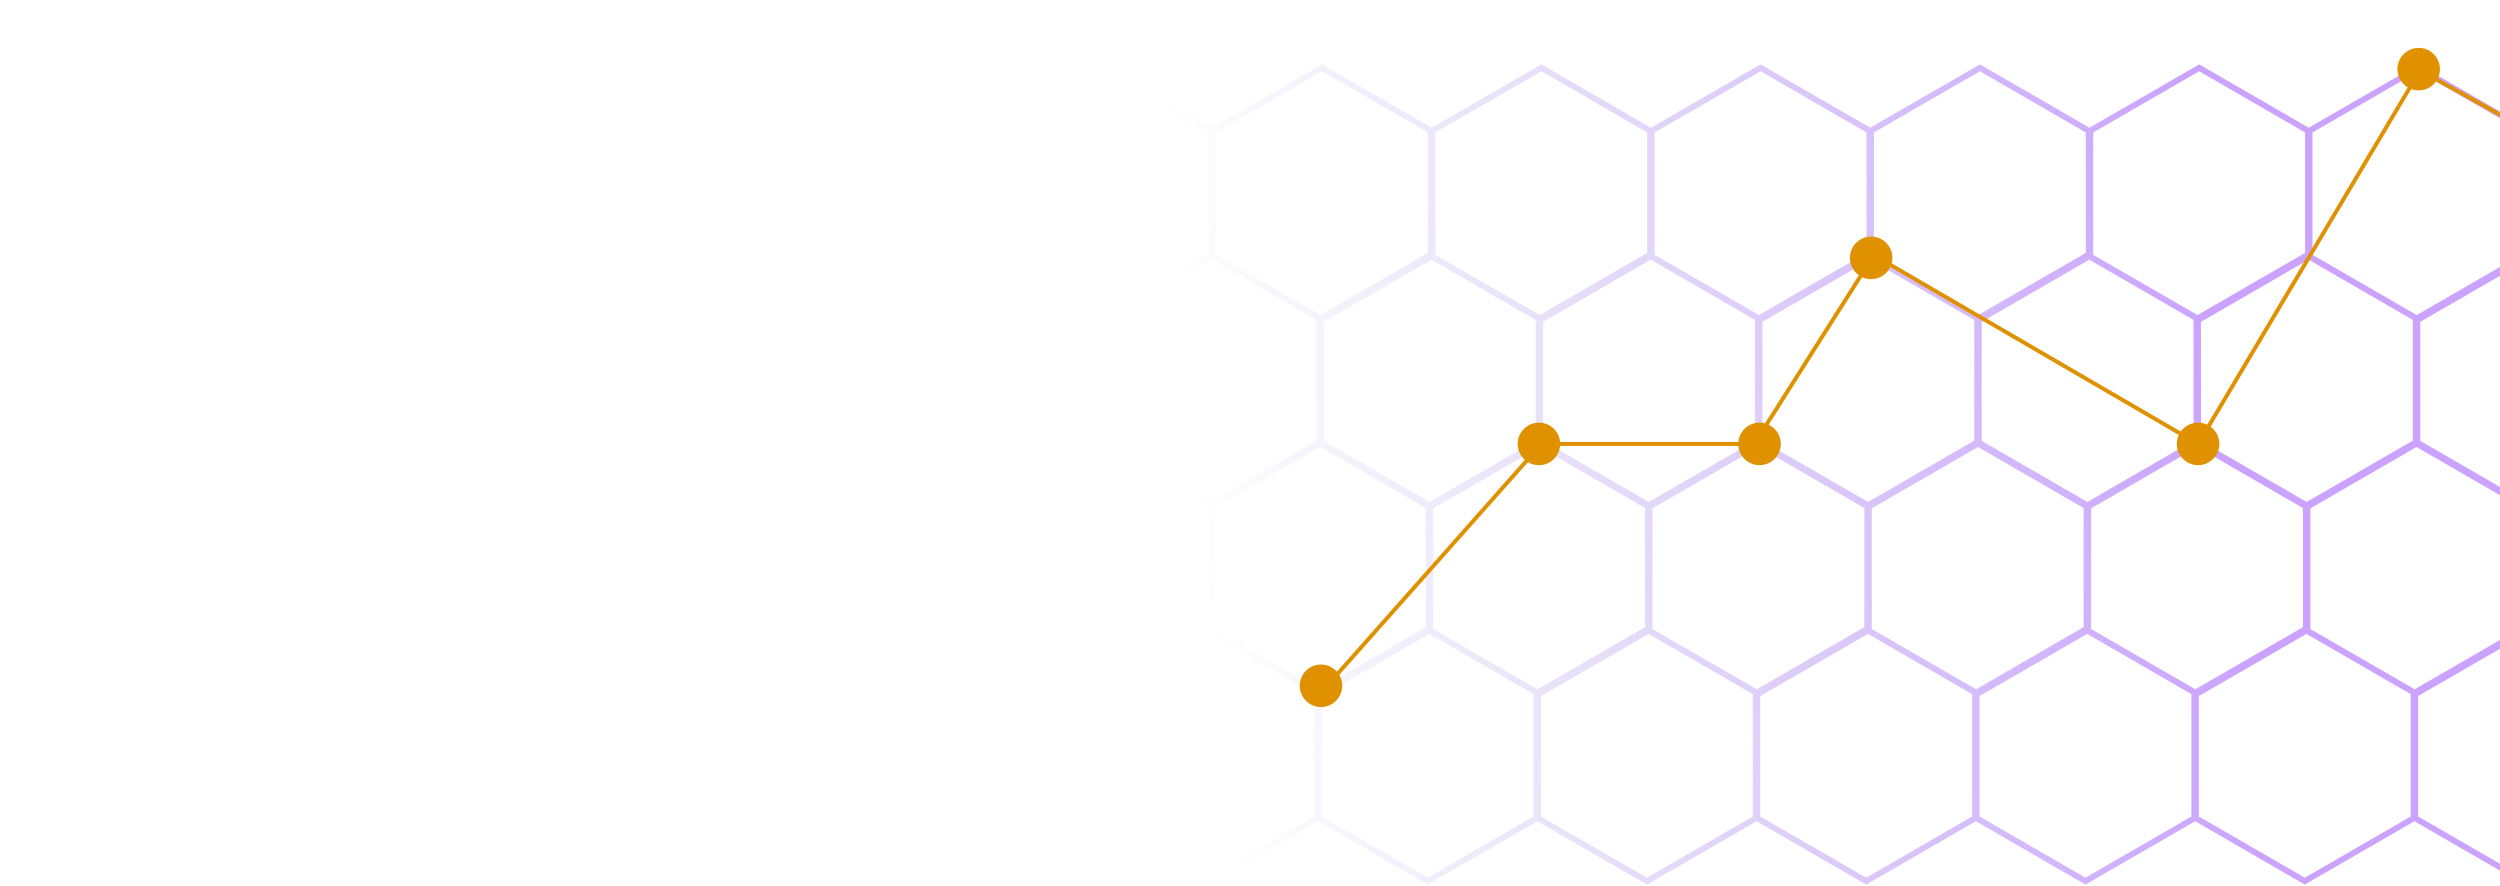 <svg width="1253" height="444" viewBox="0 0 1253 444" fill="none" xmlns="http://www.w3.org/2000/svg">
<g style="mix-blend-mode:lighten" opacity="0.5">
<path fill-rule="evenodd" clip-rule="evenodd" d="M222.942 35.715L169.851 66.383V127.718L222.108 157.904L276.033 126.756V66.383L222.942 35.715ZM166.87 64.659V126.325L110.975 158.612V220.407L55.895 252.222V313.888L0 346.175V410.955L56.071 443.346L111.026 411.601L165.98 443.346L220.933 411.601L275.886 443.346L330.839 411.601L385.793 443.346L440.749 411.601L495.703 443.346L550.66 411.601L605.616 443.346L660.57 411.601L715.523 443.346L770.477 411.601L825.43 443.346L880.383 411.601L935.337 443.346L990.29 411.601L1045.24 443.346L1100.2 411.601L1155.15 443.346L1210.1 411.601L1265.06 443.346L1321.13 410.955V349.292L1377.03 317.002V255.21L1432.1 223.392V161.729L1488 129.439V64.659L1431.93 32.27L1376.98 64.013L1322.02 32.27L1267.07 64.013L1212.11 32.27L1157.16 64.013L1102.21 32.27L1047.25 64.013L992.3 32.27L937.347 64.013L882.394 32.27L827.44 64.013L772.486 32.27L717.53 64.013L662.573 32.27L607.62 64.013L552.663 32.27L497.71 64.013L442.756 32.27L387.804 64.013L332.85 32.27L277.897 64.013L222.942 32.27L166.87 64.659ZM1267.86 254.78L1321.08 224.038L1374.04 254.634V315.281L1320.95 345.949L1267.86 315.281V254.78ZM1157.96 254.779L1211.17 224.038L1264.14 254.634V314.319L1210.21 345.467L1157.96 315.281V254.779ZM1048.05 254.779L1101.27 224.038L1154.23 254.634V314.319L1100.31 345.467L1048.05 315.281V254.779ZM938.142 254.78L991.358 224.038L1044.32 254.634V314.319L990.398 345.467L938.142 315.281V254.78ZM828.235 254.78L881.451 224.038L934.416 254.634V314.319L880.491 345.467L828.235 315.281V254.78ZM718.328 254.779L771.544 224.038L824.509 254.634V314.319L770.584 345.467L718.328 315.281V254.779ZM608.418 254.778L661.634 224.038L714.602 254.634V314.319L660.677 345.467L608.418 315.281V254.778ZM498.508 254.778L551.724 224.038L604.692 254.636V314.32L550.766 345.468L498.508 315.281V254.778ZM388.598 254.779L441.814 224.038L494.782 254.636V314.319L440.856 345.468L388.598 315.281V254.779ZM278.692 254.78L331.908 224.038L384.872 254.634V314.319L330.947 345.467L278.692 315.281V254.78ZM168.785 254.779L222.001 224.038L274.966 254.634V314.318L221.041 345.467L168.785 315.281V254.779ZM111.372 223.622L165.059 254.635V314.319L111.133 345.468L58.877 315.281V253.946L111.372 223.622ZM1376.63 251.994L1429.12 221.671V160.336L1376.86 130.149L1322.94 161.298V220.982L1376.63 251.994ZM1319.22 220.837V160.336L1266.96 130.149L1213.04 161.297V220.982L1266 251.576L1319.22 220.837ZM1209.31 220.838V160.336L1157.05 130.149L1103.13 161.298V220.982L1156.09 251.577L1209.31 220.838ZM1099.4 220.837V160.336L1047.14 130.149L993.221 161.298V220.982L1046.19 251.576L1099.4 220.837ZM989.495 220.837V160.336L937.236 130.149L883.314 161.298V220.982L936.279 251.576L989.495 220.837ZM879.588 220.837V160.336L827.329 130.149L773.408 161.298V220.982L826.372 251.576L879.588 220.837ZM769.681 220.837V160.336L717.421 130.148L663.498 161.296V220.981L716.465 251.576L769.681 220.837ZM659.771 220.839V160.336L607.509 130.149L553.587 161.296V220.982L606.555 251.576L659.771 220.839ZM549.861 220.837V160.336L497.599 130.149L443.677 161.298V220.982L496.645 251.576L549.861 220.837ZM439.951 220.837V160.336L387.693 130.149L333.771 161.298V220.983L386.735 251.576L439.951 220.837ZM330.045 220.837V160.336L277.786 130.149L223.864 161.297V220.982L276.829 251.576L330.045 220.837ZM220.138 220.837V160.336L167.046 129.669L113.956 160.336V220.982L166.922 251.576L220.138 220.837ZM1375.11 66.383V126.756L1321.19 157.904L1268.93 127.718V66.383L1322.02 35.715L1375.11 66.383ZM1265.2 66.383V126.756L1211.28 157.904L1159.02 127.718V66.383L1212.11 35.715L1265.2 66.383ZM1155.3 66.383V126.756L1101.37 157.904L1049.12 127.718V66.383L1102.21 35.715L1155.3 66.383ZM1045.39 66.383V126.756L991.466 157.904L939.21 127.718V66.383L992.3 35.715L1045.39 66.383ZM935.484 66.383V126.756L881.559 157.904L829.303 127.718V66.383L882.394 35.715L935.484 66.383ZM825.577 66.383V126.756L771.652 157.904L719.393 127.718V66.383L772.486 35.715L825.577 66.383ZM715.667 66.383V126.757L661.741 157.905L609.483 127.718V66.383L662.573 35.715L715.667 66.383ZM605.757 66.383V126.756L551.831 157.905L499.573 127.718V66.383L552.663 35.715L605.757 66.383ZM495.846 66.383V126.756L441.922 157.904L389.667 127.718V66.383L442.756 35.715L495.846 66.383ZM385.941 66.383V126.755L332.016 157.904L279.76 127.718V66.383L332.85 35.715L385.941 66.383ZM1431.93 158.386L1485.02 127.718V66.383L1431.93 35.715L1378.84 66.383V127.718L1431.93 158.386ZM112.89 409.234V348.86L166.811 317.712L219.07 347.899V409.234L165.98 439.902L112.89 409.234ZM222.796 409.234V348.861L276.718 317.712L328.976 347.899V409.234L275.886 439.902L222.796 409.234ZM332.703 409.234V348.861L386.624 317.712L438.886 347.899V409.234L385.793 439.902L332.703 409.234ZM442.613 409.234V348.859L496.535 317.712L548.796 347.899V409.234L495.703 439.902L442.613 409.234ZM552.523 409.234V348.859L606.446 317.711L658.706 347.899V409.234L605.616 439.902L552.523 409.234ZM662.433 409.234V348.861L716.355 317.712L768.614 347.899V409.234L715.523 439.902L662.433 409.234ZM772.34 409.234V348.861L826.262 317.712L878.52 347.899V409.234L825.43 439.902L772.34 409.234ZM882.247 409.234V348.861L936.168 317.712L988.427 347.899V409.234L935.337 439.902L882.247 409.234ZM992.153 409.234V348.861L1046.08 317.712L1098.33 347.899V409.234L1045.24 439.902L992.153 409.234ZM1102.06 409.234V348.86L1155.98 317.712L1208.24 347.899V409.234L1155.15 439.902L1102.06 409.234ZM1211.97 409.234V348.861L1265.89 317.712L1318.15 347.899V409.234L1265.06 439.902L1211.97 409.234ZM56.071 317.232L2.981 347.899V409.234L56.071 439.902L109.163 409.234V347.899L56.071 317.232Z" fill="url(#paint0_linear_86_85)"/>
</g>
<path d="M662.739 346.378L772.641 222.489H879.212L939.158 127.907L1101.68 222.489L1212.91 35.323L1310.99 89.505" stroke="#DF9100" stroke-width="2"/>
<g filter="url(#filter0_d_86_85)">
<path fill-rule="evenodd" clip-rule="evenodd" d="M1212.25 45.314C1218.13 45.314 1222.9 40.543 1222.9 34.657C1222.9 28.771 1218.13 24 1212.25 24C1206.36 24 1201.59 28.771 1201.59 34.657C1201.59 40.543 1206.36 45.314 1212.25 45.314ZM937.827 139.896C943.712 139.896 948.484 135.125 948.484 129.239C948.484 123.353 943.712 118.582 937.827 118.582C931.941 118.582 927.169 123.353 927.169 129.239C927.169 135.125 931.941 139.896 937.827 139.896ZM771.309 233.146C777.195 233.146 781.966 228.375 781.966 222.489C781.966 216.603 777.195 211.832 771.309 211.832C765.423 211.832 760.652 216.603 760.652 222.489C760.652 228.375 765.423 233.146 771.309 233.146ZM662.074 354.371C667.959 354.371 672.731 349.599 672.731 343.713C672.731 337.828 667.959 333.056 662.074 333.056C656.188 333.056 651.417 337.828 651.417 343.713C651.417 349.599 656.188 354.371 662.074 354.371ZM892.534 222.489C892.534 228.375 887.762 233.146 881.877 233.146C875.991 233.146 871.22 228.375 871.22 222.489C871.22 216.603 875.991 211.832 881.877 211.832C887.762 211.832 892.534 216.603 892.534 222.489ZM1112.34 222.489C1112.34 228.375 1107.57 233.146 1101.68 233.146C1095.79 233.146 1091.02 228.375 1091.02 222.489C1091.02 216.603 1095.79 211.832 1101.68 211.832C1107.57 211.832 1112.34 216.603 1112.34 222.489Z" fill="#DF9100"/>
</g>
<defs>
<filter id="filter0_d_86_85" x="627.417" y="0" width="619.488" height="378.371" filterUnits="userSpaceOnUse" color-interpolation-filters="sRGB">
<feFlood flood-opacity="0" result="BackgroundImageFix"/>
<feColorMatrix in="SourceAlpha" type="matrix" values="0 0 0 0 0 0 0 0 0 0 0 0 0 0 0 0 0 0 127 0" result="hardAlpha"/>
<feOffset/>
<feGaussianBlur stdDeviation="12"/>
<feComposite in2="hardAlpha" operator="out"/>
<feColorMatrix type="matrix" values="0 0 0 0 0.875 0 0 0 0 0.569 0 0 0 0 0 0 0 0 1 0"/>
<feBlend mode="normal" in2="BackgroundImageFix" result="effect1_dropShadow_86_85"/>
<feBlend mode="normal" in="SourceGraphic" in2="effect1_dropShadow_86_85" result="shape"/>
</filter>
<linearGradient id="paint0_linear_86_85" x1="193.188" y1="347.838" x2="1116" y2="260.678" gradientUnits="userSpaceOnUse">
<stop offset="0.443" stop-color="#7555CD" stop-opacity="0"/>
<stop offset="1" stop-color="#9747FF"/>
</linearGradient>
</defs>
</svg>
